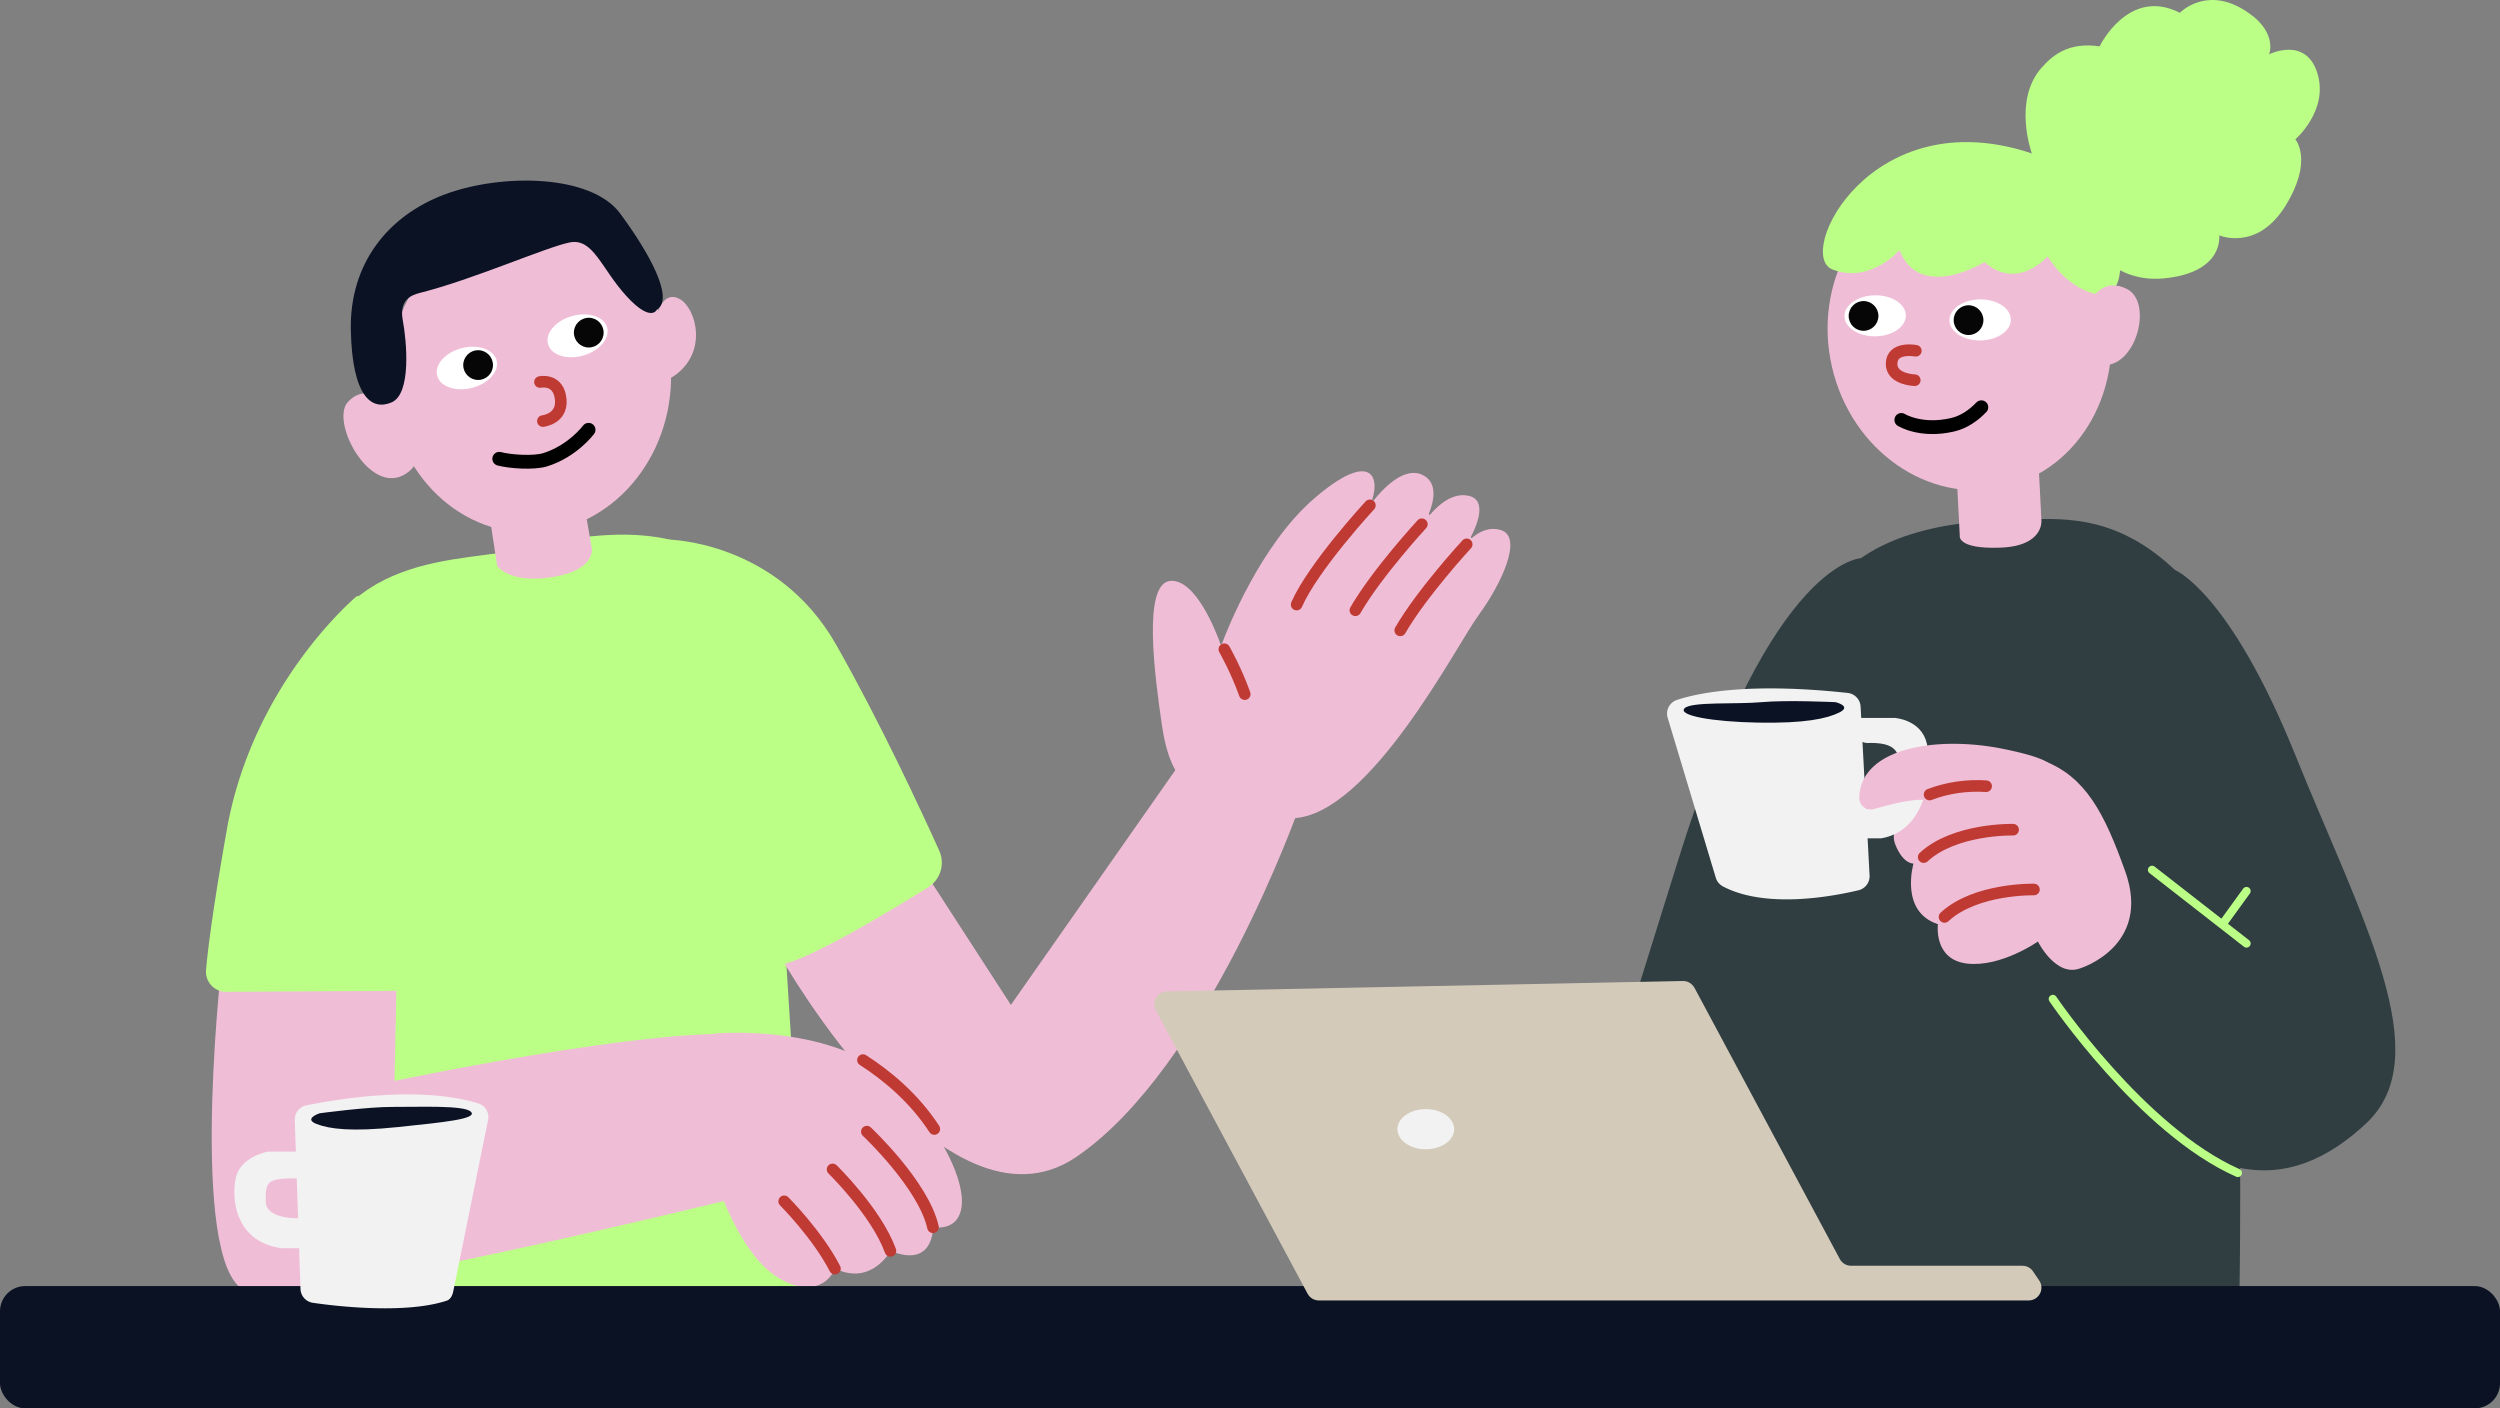 <svg xmlns="http://www.w3.org/2000/svg" id="Layer_2" data-name="Layer 2" viewBox="0 0 398.34 224.4"><rect x="0" y="0" width="398.34" height="224.4" fill="#808080" stroke="none"/><defs><style>.cls-1{stroke:#bcff87;stroke-width:1.32px}.cls-1,.cls-2,.cls-3{fill:none;stroke-linecap:round;stroke-linejoin:round}.cls-4{fill:#0a1224}.cls-6{fill:#303e41}.cls-2{stroke:#000;stroke-width:2.2px}.cls-7{fill:#bcff87}.cls-8{fill:#060606}.cls-9{fill:#fff}.cls-10{fill:#f0bdd7}.cls-11{fill:#f2f2f2}.cls-3{stroke:#bf3a33;stroke-width:1.85px}</style></defs><g id="Data"><path d="M84.12 87.29c-10.52 2.63-31.42-.19-35.94 24.27s-.75 96.34-.75 96.34h81.28l-6.4-101.79s1.69-28.79-38.2-18.82Z" class="cls-7"/><path d="m146.21 137.16 14.86 22.96 27.28-38.95 18.63 7.53s-14.68 41.58-35.56 55.69c-20.89 14.11-46.85-31.61-46.85-31.61z" class="cls-10"/><path d="m188.94 124.57-.04-.04c-.27-.14-2.67-1.55-3.74-8.83-1.13-7.71-3.2-22.77 1.32-23.14 4.03-.34 7.31 8.16 7.97 10 .04.12.21.12.25 0 .87-2.32 6.16-15.8 14.74-23.17 8.73-7.51 10.49-3.67 9.2.22-.05.14.13.24.23.13 1.34-1.69 4.75-5.44 7.7-4.11 2.71 1.22 1.81 4.48 1.1 6.21-.06.14.13.25.22.14 1.16-1.38 3.54-3.63 6.21-2.96 2.92.73 1.19 4.75.27 6.51-.07.13.09.26.2.16.89-.77 2.59-1.86 4.6-1.22 3.57 1.13 0 8.66-3.58 13.55s-17.31 31.8-29.54 32.36c-11.79.54-16.76-5.38-17.1-5.81Z" class="cls-10"/><path d="M195.08 103.45s1.88 3.29 3.25 7.15M218.27 80.52s-9.03 9.78-11.67 15.81M226.55 83.53s-7.16 7.76-10.59 13.71M233.7 86.73s-7.16 7.76-10.59 13.71" class="cls-3"/><path d="M106.51 85.98s17.31.19 26.72 16.75c6.95 12.23 13.49 26.31 16.43 32.83.95 2.11.19 4.6-1.77 5.82-6.14 3.83-18.87 11.5-23.5 12.34-6.21 1.13-17.88-67.74-17.88-67.74" class="cls-7"/><path d="M35.2 154.72s-5.46 49.67 4.7 51.18 76.02-14.68 76.02-14.68 15.81-20.89 7.34-25.4c-8.47-4.52-60.4 6.4-60.4 6.4l.38-18.25z" class="cls-10"/><path d="M113.85 164.69s21.45-2.07 31.05 9.97c10.75 13.49 10.16 21.64 3.76 20.89 0 0 .19 6.59-6.77 3.76 0 0-3.01 5.64-8.84 2.82 0 0-1.69 4.7-7.53 2.26-5.83-2.45-9.22-10.35-11.48-16.18s-.19-23.52-.19-23.52" class="cls-10"/><path d="M124.95 191.41s5.27 5.27 8.09 10.73M132.66 186.33s6.96 6.77 9.22 12.98M138.12 180.31s9.03 8.47 10.54 15.24M137.5 168.91c3.68 2.36 8.09 5.94 11.37 10.98" class="cls-3"/><path d="M56.83 95.01s-16.56 13.74-20.7 37.26c-2.19 12.44-3.01 18.93-3.3 22.29a3.197 3.197 0 0 0 3.2 3.47l26.8-.15c1.55 0 2.86-1.12 3.13-2.65 2.16-12.42 10.1-64.36-9.13-60.21Z" class="cls-7"/><ellipse cx="84.43" cy="60.06" class="cls-10" rx="24.81" ry="22.49" transform="rotate(-88.68 84.438 60.058)"/><path d="m92.93 79.55 1.35 7.74s.81 3.48-6.15 4.64-8.91-1.76-8.91-1.76l-1.4-9.13 15.1-1.5Z" class="cls-10"/><path d="M93.78 68.48s-2.51 3.39-6.9 4.77c-1.85.58-5.67.3-7.33-.15" class="cls-2"/><ellipse cx="92.03" cy="53.51" class="cls-9" rx="4.89" ry="3.27" transform="rotate(-15.79 92.023 53.516)"/><path d="M86.04 60.87s2.64-.58 3.22 2.21c.75 3.64-2.76 4.01-2.76 4.01" class="cls-3"/><path d="M62.42 64.09s-4.14-3.26-7.02 0c-2.89 3.26 4.04 16.02 9.91 10.91 3.89-3.39-2.89-10.91-2.89-10.91M104.69 50.04s1-3.89 3.64-2.38c2.63 1.51 4.53 8.55-1 12.29-3.89 2.63-2.63-9.91-2.63-9.91Z" class="cls-10"/><circle cx="93.81" cy="53" r="2.37" class="cls-8"/><ellipse cx="74.39" cy="58.64" class="cls-9" rx="4.89" ry="3.27" transform="rotate(-14.38 74.383 58.628)"/><circle cx="76.18" cy="58.17" r="2.37" class="cls-8"/><path d="M104.69 49.29s-.88 2.26-4.89-2.13-5.27-9.28-9.03-8.53-15.39 5.91-23.83 8.03c-1.26.32-3.39 1-2.76 4.39s1.38 11.67-1.76 13.05-6.27-.75-6.52-11.41 5.9-18.31 14.93-21.7S94.16 27.73 98.8 34s8.66 13.55 5.9 15.3Z" class="cls-4"/><path d="M321.57 82.78c6.55-.12 15.3-1.13 24.96 8.03 12.34 11.7 10.29 115.59 10.29 115.59h-84.67s11.76-98.41 18.25-110.64c6.4-12.04 23.59-12.84 31.17-12.98" class="cls-6"/><path d="M346.53 90.81s8.66 3.39 19.19 29.48 22.83 47.92 11.29 58.71-27.85 14.3-50.43-20.32l16.31-20.07 12.29 9.03s-16.06-23.83-15.3-35.12 1.76-23.83 6.65-21.7Z" class="cls-6"/><path d="m357.95 141.98-3.64 5.02M342.9 138.6l15.05 11.73M327.09 159.17s14.17 20.95 29.48 27.72" class="cls-1"/><path d="M296.73 88.92s-14.3-.25-29.35 48.17-23.08 73.51-23.08 73.51l28.85-.75s10.04-40.89 12.29-51.18c2.26-10.29 11.29-69.74 11.29-69.74Z" class="cls-6"/><ellipse cx="313.82" cy="53.42" class="cls-10" rx="22.49" ry="24.81" transform="rotate(-12.93 313.796 53.435)"/><path d="m311.72 74.78.54 10.52s-.58 2.22 6.47 1.96 6.54-4.41 6.54-4.41l-.47-9.23-13.07 1.16Z" class="cls-10"/><path d="M302.95 66.91s3.1 1.94 8.13.78c1.89-.43 3.43-1.56 4.62-2.8" class="cls-2"/><ellipse cx="298.78" cy="50.33" class="cls-9" rx="4.89" ry="3.27" transform="rotate(-.81 298.159 50.21)"/><path d="M305.26 55.89s-3.85-.75-3.86 2.1c0 2.5 3.69 2.59 3.69 2.59" class="cls-3"/><circle cx="296.93" cy="50.34" r="2.37" class="cls-8"/><ellipse cx="315.51" cy="50.99" class="cls-9" rx="4.89" ry="3.27" transform="rotate(-.81 314.423 51.032)"/><circle cx="313.66" cy="51.01" r="2.37" class="cls-8"/><path d="M337.8 42.01s.5 6.02-4.18 4.77-7.36-5.94-7.36-5.94-4.77 5.6-10.04.92c0 0-10.37 6.36-13.55-1.92 0 0-4.68 5.44-10.7 3.09s6.12-27.08 31.78-18.48c13.97 4.68 14.05 17.56 14.05 17.56" class="cls-7"/><path d="M323.75 24.45s-3.09-8.45 1.56-13.67c1.67-1.88 4.21-4.14 9.23-3.39 0 0 4.6-9.53 12.79-5.35 0 0 3.93-4.1 9.87-.67s4.35 7.28 4.35 7.28 5.85-2.93 7.69 3.01-3.51 10.54-3.51 10.54 2.93 3.35-1.59 10.62c-4.52 7.28-10.54 4.68-10.54 4.68s.84 5.94-8.86 6.86-13.71-8.61-13.71-8.61l-7.28-11.29Z" class="cls-7"/><path d="M332.76 48.74s1.72-4.93 6.16-2.68c4.44 2.26 1.09 13.97-5.07 11.87-6.16-2.09-1.09-9.2-1.09-9.2ZM325.51 121.18c6.82 2.52 9.82 8.45 13.12 17.67 4.26 11.92-7.15 15.43-7.15 15.43-3.89 1.51-6.77-4.26-6.77-4.26s-5.9 4.14-11.29 3.51-4.64-6.27-4.64-6.27c-6.15-2.01-3.89-9.66-3.89-9.66s-1.63.13-2.89-3.01 2.56-5.91 4.14-7.28c3.84-3.32 9.88-9.63 19.37-6.13" class="cls-10"/><path d="M324.08 141.73s-9.3-.22-14.25 4.37M320.76 132.2s-9.3-.22-14.25 4.37" class="cls-3"/><path d="m296.46 112.57 1.43 26.92c.06 1.11-.68 2.1-1.76 2.36-4.24 1.01-14.77 2.97-21.58-.6a2.32 2.32 0 0 1-1.16-1.39l-7.67-25.49a2.3 2.3 0 0 1 1.49-2.85c3.46-1.14 11.61-2.8 27.19-1.11 1.13.12 2 1.04 2.06 2.17Z" class="cls-11"/><path d="M295.36 114.39h6.52s4.26.24 5.14 4.1.38 13.76-7.28 15.09h-4.01s-1.38-1.09-1-2.66 1.63-1.93 1.63-1.93 6.4-.84 6.4-4.71.13-5.91-4.77-5.91c0 0-3.01.6-2.63-3.98" class="cls-11"/><path d="M292.47 111.88s2.63.63.63 1.63-5.52 1.76-12.92 1.63-12.79-1.13-11.79-2.26 8.28-.63 12.29-1 11.79 0 11.79 0" class="cls-4"/><path d="M329.28 124.45c-2.67-2.19-.85-3.21-9.92-5.09-10.57-2.19-22.92-.29-23.11 7.73a1.838 1.838 0 0 0 2.35 1.82c2.55-.75 6.75-1.82 8.52-1.36 0 0 8.4.08 11.56-.6s10.6-2.5 10.6-2.5" class="cls-10"/><path d="M316.46 125.27c-3.01-.2-6.15.23-9.01 1.33" class="cls-3"/><rect width="398.34" height="19.48" y="204.92" class="cls-4" rx="4.01" ry="4.01"/><path d="m269.98 157.37 23.17 43.24c.35.66 1.04 1.07 1.79 1.07h27.31c.67 0 1.3.33 1.68.89l.99 1.46c.92 1.35-.05 3.18-1.68 3.18h-113.1c-.75 0-1.44-.41-1.79-1.07l-24.2-45.18c-.72-1.34.23-2.96 1.75-2.99l82.24-1.66c.76-.02 1.47.4 1.83 1.07Z" style="fill:#d4cab9"/><ellipse cx="227.18" cy="179.92" class="cls-11" rx="4.52" ry="3.2"/><path d="m46.97 178.44.91 26.94a2.3 2.3 0 0 0 1.96 2.2c4.31.64 14.99 1.77 21.35-.34.6-.2.91-.87 1.03-1.48l5.51-27.12a2.3 2.3 0 0 0-1.53-2.83c-3.48-1.09-11.99-2.73-27.37.31-1.11.22-1.9 1.21-1.86 2.34Z" class="cls-11"/><path d="M49.23 183.49h-6.52s-4.16.75-5.04 3.85-.48 10.48 7.17 11.54h4.01s1.38-.87 1-2.13-1.49-2.64-1.49-2.64-6.02.42-6.02-2.68.04-3.68 4.93-3.68c0 0 2.32-.59 1.95-4.26Z" class="cls-11"/><path d="M50.89 177.4s-2.57.85-.48 1.68 5.65 1.27 13.01.5 12.65-1.29 11.64-2.41-8.39-.77-12.42-.8-11.75 1.02-11.75 1.02Z" class="cls-4"/></g></svg>